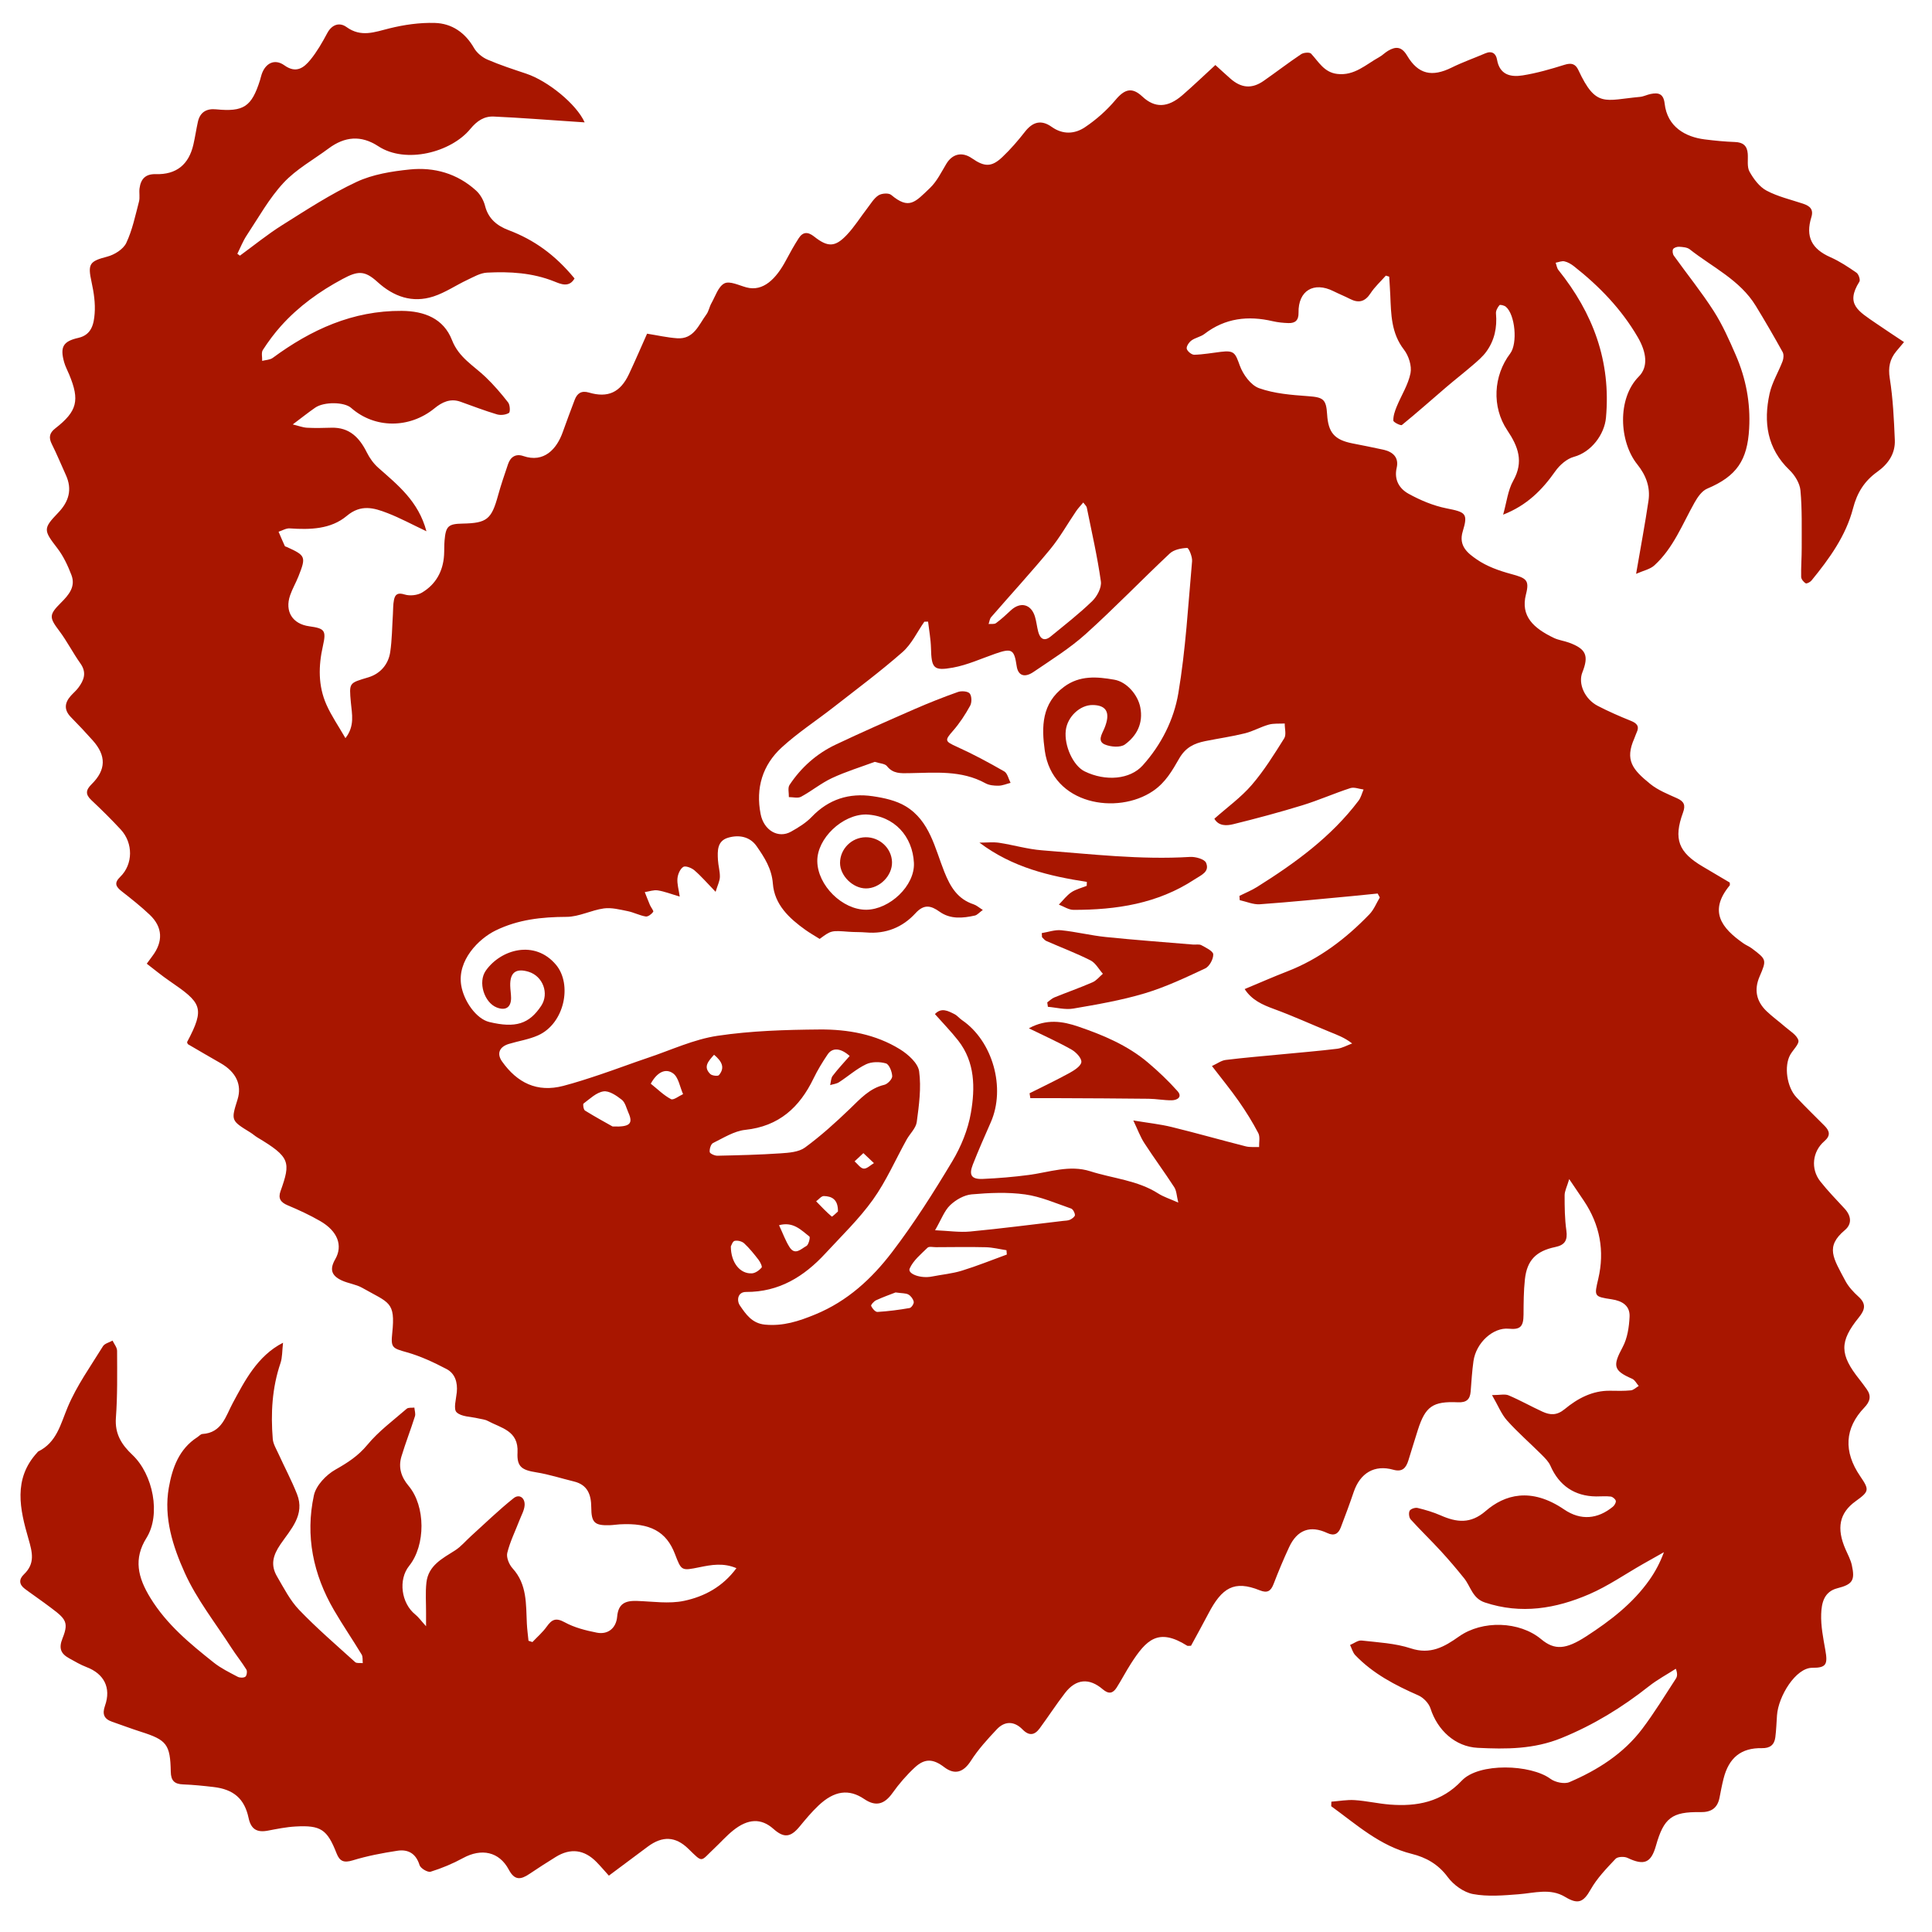 <?xml version="1.0" encoding="UTF-8" standalone="no"?><!DOCTYPE svg PUBLIC "-//W3C//DTD SVG 1.1//EN" "http://www.w3.org/Graphics/SVG/1.1/DTD/svg11.dtd"><svg width="500px" height="500px" version="1.1" xmlns="http://www.w3.org/2000/svg" xmlns:xlink="http://www.w3.org/1999/xlink" xml:space="preserve" xmlns:serif="http://www.serif.com/" style="fill-rule:evenodd;clip-rule:evenodd;stroke-linejoin:round;stroke-miterlimit:2;"><g transform="matrix(1,0,0,1,-233.647,-239.909)"><g transform="matrix(1,0,0,1,457.088,440.149)"><path d="M0,98.186C-0.982,99.106 -1.629,99.712 -2.275,100.317C-1.494,100.987 -0.755,102.12 0.08,102.196C0.914,102.273 1.845,101.291 2.734,100.774C1.936,100.018 1.138,99.263 0,98.186M-38.646,72.726C-40.149,74.432 -41.506,75.849 -39.631,77.709C-39.182,78.155 -37.654,78.331 -37.377,78C-35.758,76.061 -36.612,74.435 -38.646,72.726M-6.579,113.292C-6.53,110.113 -8.21,109.351 -10.228,109.296C-10.881,109.278 -11.56,110.177 -12.226,110.656C-10.902,112.003 -9.616,113.396 -8.179,114.608C-8.063,114.706 -6.901,113.561 -6.579,113.292M-21.826,116.843C-20.809,119.007 -20.146,120.914 -19.08,122.56C-17.65,124.766 -16.043,122.897 -14.745,122.223C-14.174,121.927 -13.704,119.976 -13.963,119.775C-16.116,118.104 -18.139,115.842 -21.826,116.843M-55.022,80.221C-53.235,81.647 -51.667,83.227 -49.787,84.216C-49.149,84.552 -47.726,83.396 -46.661,82.921C-47.489,81.071 -47.838,78.544 -49.262,77.534C-51.269,76.112 -53.45,77.331 -55.022,80.221M8.331,134.241C7.103,134.723 5.164,135.404 3.304,136.258C2.73,136.522 1.895,137.465 2.013,137.739C2.295,138.395 3.1,139.32 3.643,139.288C6.433,139.12 9.219,138.754 11.974,138.275C12.437,138.195 13.121,137.149 13.033,136.672C12.903,135.967 12.299,135.152 11.665,134.79C10.99,134.404 10.045,134.49 8.331,134.241M-34.301,122.326C-34.295,126.554 -31.887,129.486 -28.837,129.301C-27.95,129.248 -26.954,128.521 -26.336,127.815C-26.109,127.555 -26.694,126.36 -27.146,125.775C-28.294,124.289 -29.481,122.803 -30.852,121.533C-31.422,121.004 -32.574,120.72 -33.324,120.899C-33.859,121.026 -34.167,122.111 -34.301,122.326M-64.922,91.286C-60.277,91.486 -59.572,90.497 -60.818,87.697C-61.33,86.546 -61.634,85.072 -62.525,84.372C-63.89,83.301 -65.798,81.992 -67.262,82.211C-69.109,82.487 -70.785,84.141 -72.419,85.356C-72.645,85.525 -72.429,86.936 -72.046,87.173C-69.329,88.856 -66.515,90.383 -64.922,91.286M37.123,124.436C37.094,124.061 37.065,123.686 37.035,123.311C35.249,123.042 33.467,122.588 31.676,122.543C27.375,122.435 23.07,122.516 18.767,122.53C18.03,122.533 16.998,122.282 16.609,122.664C14.906,124.332 12.893,125.973 11.983,128.056C11.382,129.431 14.806,130.708 17.739,130.126C20.321,129.615 22.983,129.38 25.483,128.611C29.419,127.401 33.249,125.846 37.123,124.436M18.555,118.146C22.015,118.294 24.868,118.738 27.653,118.474C35.667,117.714 43.654,116.67 51.651,115.732C52.275,115.659 52.953,115.673 53.497,115.416C54.018,115.17 54.766,114.608 54.75,114.211C54.727,113.618 54.243,112.695 53.745,112.524C49.819,111.178 45.917,109.436 41.861,108.875C37.327,108.247 32.616,108.456 28.03,108.859C26.078,109.03 23.914,110.267 22.458,111.66C20.953,113.101 20.191,115.319 18.555,118.146M0.713,10.546C-5.462,10.529 -11.986,16.762 -11.926,22.621C-11.861,28.884 -5.439,35.248 0.765,35.198C6.779,35.149 13.379,28.983 13.081,23.06C12.741,16.307 8.121,10.872 0.713,10.546M56.902,-70.193C56.197,-69.343 55.564,-68.692 55.061,-67.952C52.819,-64.663 50.864,-61.142 48.343,-58.087C43.408,-52.107 38.154,-46.391 33.073,-40.53C32.683,-40.081 32.621,-39.349 32.406,-38.748C33.056,-38.81 33.871,-38.645 34.324,-38.976C35.676,-39.966 36.917,-41.116 38.143,-42.265C40.608,-44.574 43.38,-43.931 44.386,-40.718C44.792,-39.419 44.905,-38.031 45.258,-36.713C45.753,-34.868 46.848,-34.186 48.477,-35.521C52.119,-38.507 55.855,-41.407 59.229,-44.676C60.488,-45.895 61.69,-48.163 61.467,-49.749C60.564,-56.177 59.105,-62.528 57.816,-68.9C57.743,-69.262 57.36,-69.562 56.902,-70.193M-3.546,73.044C-5.879,70.967 -8.004,70.795 -9.257,72.654C-10.596,74.642 -11.859,76.709 -12.9,78.865C-16.516,86.354 -21.853,91.241 -30.563,92.166C-33.442,92.472 -36.201,94.246 -38.905,95.572C-39.477,95.853 -39.86,97.147 -39.766,97.903C-39.715,98.314 -38.47,98.876 -37.774,98.861C-32.317,98.743 -26.855,98.613 -21.412,98.243C-19.258,98.097 -16.715,97.92 -15.101,96.734C-10.977,93.706 -7.144,90.24 -3.45,86.683C-0.793,84.125 1.594,81.414 5.422,80.508C6.278,80.305 7.494,79.02 7.464,78.276C7.416,77.1 6.675,75.213 5.836,74.968C4.25,74.504 2.149,74.5 0.689,75.198C-1.809,76.392 -3.95,78.317 -6.303,79.838C-6.956,80.26 -7.827,80.344 -8.598,80.582C-8.394,79.773 -8.41,78.795 -7.944,78.184C-6.579,76.391 -5.022,74.743 -3.546,73.044M-47.527,31.793C-49.806,31.125 -51.474,30.458 -53.204,30.192C-54.278,30.026 -55.446,30.466 -56.572,30.635C-56.129,31.752 -55.707,32.878 -55.236,33.983C-54.97,34.608 -54.212,35.487 -54.394,35.745C-54.811,36.338 -55.738,37.043 -56.334,36.946C-57.924,36.686 -59.418,35.878 -61.004,35.561C-63.034,35.156 -65.176,34.588 -67.165,34.86C-70.424,35.307 -73.595,37.03 -76.808,37.043C-83.232,37.07 -89.353,37.716 -95.212,40.587C-99.528,42.702 -105.155,48.285 -104.076,54.787C-103.396,58.886 -100.163,63.447 -96.818,64.253C-90.043,65.885 -86.503,64.784 -83.38,60.072C-81.264,56.88 -82.933,52.377 -86.648,51.252C-89.922,50.261 -91.485,51.442 -91.396,54.875C-91.368,55.927 -91.18,56.976 -91.175,58.027C-91.166,60.482 -92.621,61.41 -94.93,60.475C-98.105,59.189 -99.823,53.949 -97.708,50.949C-93.847,45.475 -85.072,42.868 -79.551,49.442C-75.281,54.527 -77.356,64.663 -84.194,67.715C-86.572,68.776 -89.243,69.166 -91.76,69.929C-94.244,70.683 -94.923,72.474 -93.509,74.468C-89.598,79.986 -84.457,82.559 -77.675,80.789C-74.425,79.94 -71.224,78.892 -68.038,77.822C-63.878,76.424 -59.772,74.865 -55.611,73.468C-49.685,71.477 -43.856,68.734 -37.759,67.825C-29.053,66.527 -20.145,66.259 -11.318,66.19C-4.065,66.133 3.161,67.409 9.469,71.313C11.571,72.613 14.14,74.902 14.429,77.021C15.013,81.292 14.397,85.786 13.817,90.126C13.602,91.736 12.048,93.147 11.189,94.696C8.305,99.894 5.91,105.436 2.475,110.236C-1.109,115.246 -5.63,119.596 -9.834,124.15C-15.354,130.131 -21.819,134.157 -30.348,134.115C-32.589,134.104 -32.815,136.369 -31.958,137.619C-30.41,139.875 -28.831,142.247 -25.471,142.57C-20.775,143.021 -16.734,141.7 -12.421,139.922C-4.105,136.495 2.168,130.684 7.387,123.857C13.102,116.38 18.174,108.37 23.017,100.287C25.291,96.493 27.078,92.105 27.825,87.77C28.934,81.33 28.933,74.667 24.536,69.05C22.699,66.703 20.601,64.56 18.515,62.203C20.191,60.428 21.917,61.386 23.558,62.21C24.292,62.579 24.842,63.298 25.534,63.771C33.479,69.195 36.885,81.311 32.977,90.197C31.381,93.826 29.776,97.454 28.328,101.143C27.248,103.892 27.977,104.992 30.915,104.864C34.902,104.689 38.895,104.357 42.852,103.833C48.133,103.134 53.338,101.163 58.735,102.886C64.609,104.762 70.946,105.199 76.326,108.643C77.692,109.517 79.302,110.011 81.498,110.99C81.071,109.261 81.062,107.951 80.462,107.022C77.963,103.154 75.211,99.45 72.71,95.584C71.644,93.937 70.965,92.04 69.86,89.734C73.772,90.385 76.813,90.7 79.754,91.42C86.174,92.992 92.536,94.804 98.943,96.432C100.045,96.712 101.255,96.569 102.414,96.621C102.369,95.402 102.713,93.979 102.203,93.004C100.712,90.151 98.995,87.397 97.15,84.756C95.063,81.768 92.74,78.945 90.21,75.646C91.59,75.014 92.637,74.213 93.765,74.073C98.549,73.483 103.357,73.09 108.156,72.625C112.971,72.159 117.796,71.768 122.596,71.182C123.932,71.019 125.198,70.281 126.495,69.808C124.532,68.271 122.601,67.588 120.707,66.813C115.888,64.84 111.142,62.675 106.257,60.885C103.26,59.787 100.536,58.582 98.675,55.732C102.593,54.1 106.11,52.548 109.69,51.161C117.989,47.948 124.871,42.698 130.973,36.368C132.126,35.173 132.771,33.488 133.65,32.028C133.464,31.687 133.278,31.345 133.093,31.003C130.884,31.225 128.677,31.462 126.468,31.667C118.516,32.402 110.57,33.216 102.606,33.781C100.904,33.901 99.137,33.098 97.399,32.72C97.375,32.35 97.351,31.98 97.326,31.61C98.853,30.846 100.454,30.202 101.894,29.299C111.728,23.128 121.07,16.359 128.16,6.966C128.778,6.147 129.029,5.052 129.45,4.085C128.3,3.942 127.021,3.401 126.023,3.725C121.843,5.08 117.804,6.881 113.607,8.169C107.687,9.986 101.698,11.593 95.684,13.071C93.968,13.493 91.92,13.559 90.836,11.646C94.198,8.662 97.737,6.12 100.503,2.911C103.69,-0.787 106.304,-5.004 108.91,-9.157C109.5,-10.096 109.028,-11.7 109.045,-12.998C107.661,-12.919 106.212,-13.072 104.907,-12.708C102.804,-12.121 100.85,-10.979 98.738,-10.457C95.366,-9.624 91.912,-9.132 88.502,-8.447C85.653,-7.876 83.4,-6.828 81.742,-3.954C79.973,-0.887 78.245,2.245 74.939,4.486C65.767,10.704 48.916,8.096 46.945,-5.98C46.081,-12.155 46.122,-18.204 51.955,-22.509C56.013,-25.504 60.458,-25.12 64.947,-24.334C68.175,-23.769 71.033,-20.425 71.665,-17.189C72.472,-13.059 70.77,-9.822 67.688,-7.574C66.523,-6.724 63.993,-6.923 62.484,-7.571C60.49,-8.426 61.732,-10.244 62.342,-11.672C62.548,-12.155 62.724,-12.655 62.866,-13.161C63.72,-16.206 62.539,-17.748 59.341,-17.781C56.055,-17.816 52.794,-14.739 52.383,-11.218C51.919,-7.239 54.311,-2.045 57.272,-0.604C62.727,2.051 69.021,1.474 72.279,-2.142C77.101,-7.492 80.356,-13.978 81.511,-20.827C83.411,-32.102 84.049,-43.594 85.068,-55.007C85.171,-56.165 84.193,-58.455 83.795,-58.437C82.255,-58.371 80.357,-57.996 79.289,-56.994C71.965,-50.127 65,-42.869 57.542,-36.157C53.43,-32.457 48.645,-29.485 44.048,-26.354C41.668,-24.732 40.029,-25.429 39.674,-27.85C39.032,-32.216 38.421,-32.551 34.141,-31.059C30.497,-29.789 26.912,-28.137 23.155,-27.457C18.11,-26.544 17.627,-27.336 17.494,-32.556C17.436,-34.831 17.005,-37.095 16.744,-39.364C16.422,-39.357 16.099,-39.35 15.777,-39.342C13.923,-36.69 12.493,-33.556 10.132,-31.482C4.406,-26.453 -1.733,-21.892 -7.745,-17.193C-12.198,-13.713 -16.984,-10.608 -21.133,-6.803C-26.104,-2.245 -27.913,3.72 -26.59,10.447C-25.76,14.664 -22.026,16.849 -18.717,14.989C-16.808,13.916 -14.849,12.721 -13.356,11.158C-8.981,6.577 -3.653,4.932 2.409,5.82C5.328,6.247 8.454,6.922 10.928,8.412C17.181,12.178 18.505,19.264 20.953,25.396C22.531,29.348 24.408,32.444 28.572,33.818C29.287,34.054 29.895,34.616 30.914,35.254C29.964,35.942 29.464,36.567 28.854,36.702C25.715,37.397 22.527,37.707 19.723,35.707C17.445,34.083 15.685,33.702 13.481,36.109C10.133,39.764 5.799,41.523 0.715,41.079C-0.753,40.951 -2.237,41.014 -3.707,40.903C-8.325,40.554 -8.324,40.539 -11.311,42.752C-12.577,41.954 -13.835,41.243 -15.004,40.409C-19.213,37.405 -23.013,33.857 -23.423,28.444C-23.717,24.557 -25.613,21.657 -27.621,18.763C-29.355,16.264 -32.199,15.731 -35.011,16.56C-37.866,17.402 -37.765,19.973 -37.636,22.329C-37.555,23.796 -37.102,25.256 -37.136,26.712C-37.161,27.765 -37.712,28.805 -38.243,30.561C-40.505,28.226 -42.006,26.471 -43.74,24.987C-44.474,24.358 -46.051,23.752 -46.615,24.115C-47.44,24.645 -48.023,26.029 -48.117,27.101C-48.241,28.507 -47.788,29.965 -47.527,31.793M-113.08,-62.748C-116.787,-64.501 -119.883,-66.187 -123.144,-67.447C-126.672,-68.811 -130.017,-69.817 -133.7,-66.723C-137.819,-63.262 -143.194,-63.128 -148.462,-63.492C-149.399,-63.557 -150.385,-62.934 -151.348,-62.629C-150.816,-61.395 -150.297,-60.155 -149.736,-58.934C-149.669,-58.79 -149.368,-58.753 -149.177,-58.666C-144.331,-56.459 -144.193,-56.153 -146.199,-51.084C-146.857,-49.421 -147.78,-47.856 -148.359,-46.17C-149.79,-42.005 -147.747,-38.762 -143.434,-38.162C-139.397,-37.6 -138.963,-37.101 -139.873,-33.072C-141.041,-27.896 -141.131,-22.771 -138.965,-17.885C-137.677,-14.98 -135.833,-12.321 -134.042,-9.208C-131.566,-12.376 -132.374,-15.484 -132.634,-18.409C-133.098,-23.631 -133.148,-23.432 -128.122,-24.942C-125.06,-25.862 -122.935,-28.252 -122.453,-31.493C-121.976,-34.707 -121.972,-37.991 -121.76,-41.244C-121.678,-42.499 -121.732,-43.782 -121.479,-45.002C-121.176,-46.465 -120.466,-46.928 -118.731,-46.386C-117.381,-45.964 -115.418,-46.167 -114.206,-46.893C-110.653,-49.021 -108.775,-52.385 -108.519,-56.569C-108.442,-57.83 -108.499,-59.102 -108.391,-60.36C-108.072,-64.08 -107.428,-64.663 -103.736,-64.734C-97.421,-64.856 -96.243,-65.836 -94.551,-71.999C-93.8,-74.737 -92.868,-77.426 -91.961,-80.118C-91.32,-82.019 -89.931,-82.88 -88.012,-82.218C-82.664,-80.376 -79.339,-84.031 -77.785,-88.459C-76.81,-91.238 -75.749,-93.986 -74.719,-96.744C-74.066,-98.491 -72.942,-99.213 -71.023,-98.647C-66.112,-97.2 -62.9,-98.672 -60.665,-103.423C-59.02,-106.922 -57.498,-110.479 -55.978,-113.882C-53.315,-113.462 -50.777,-112.88 -48.21,-112.697C-43.874,-112.389 -42.617,-116.169 -40.627,-118.868C-40.019,-119.693 -39.854,-120.831 -39.338,-121.742C-38.303,-123.57 -37.55,-126.099 -35.956,-126.903C-34.581,-127.596 -32.18,-126.38 -30.271,-125.865C-25.937,-124.697 -22.577,-128.074 -20.013,-132.901C-18.985,-134.838 -17.915,-136.761 -16.725,-138.601C-15.65,-140.263 -14.36,-140.299 -12.756,-139.03C-9.21,-136.224 -7.326,-136.243 -4.302,-139.434C-2.301,-141.545 -0.743,-144.073 1.046,-146.388C1.942,-147.548 2.734,-148.929 3.91,-149.685C4.73,-150.212 6.542,-150.347 7.194,-149.801C11.842,-145.906 13.359,-147.881 17.25,-151.602C19.021,-153.295 20.168,-155.675 21.46,-157.826C23.034,-160.445 25.55,-161.044 28.116,-159.259C31.349,-157.011 33.185,-156.961 35.953,-159.579C38.079,-161.589 40.013,-163.834 41.816,-166.143C43.84,-168.735 46.048,-169.318 48.735,-167.404C51.633,-165.339 54.72,-165.551 57.344,-167.311C60.254,-169.262 62.988,-171.677 65.237,-174.36C67.625,-177.211 69.526,-177.758 72.201,-175.252C75.415,-172.239 78.765,-172.304 82.579,-175.619C85.418,-178.086 88.135,-180.693 91.096,-183.412C92.383,-182.247 93.672,-181.049 94.994,-179.889C97.812,-177.417 100.553,-177.193 103.579,-179.302C106.841,-181.575 109.994,-184.008 113.297,-186.218C113.936,-186.647 115.477,-186.773 115.867,-186.354C117.846,-184.229 119.223,-181.523 122.612,-181.109C127.083,-180.564 130.052,-183.559 133.493,-185.454C134.314,-185.907 134.988,-186.623 135.799,-187.101C137.826,-188.295 139.322,-188.191 140.717,-185.84C143.598,-180.984 147.164,-180.241 152.246,-182.751C155.068,-184.145 158.059,-185.193 160.957,-186.436C162.692,-187.181 163.721,-186.375 163.987,-184.813C164.662,-180.857 167.523,-180.235 170.599,-180.723C174.277,-181.306 177.9,-182.359 181.464,-183.474C183.241,-184.03 184.285,-183.726 185.044,-182.099C189.63,-172.263 191.84,-174.328 200.987,-175.167C201.915,-175.252 202.8,-175.724 203.727,-175.914C205.759,-176.33 207.075,-176.014 207.368,-173.431C208.057,-167.343 212.81,-164.788 217.726,-164.166C220.335,-163.836 222.963,-163.579 225.589,-163.486C227.661,-163.413 228.719,-162.506 228.873,-160.477C228.993,-158.902 228.636,-157.063 229.335,-155.813C230.391,-153.923 231.889,-151.896 233.727,-150.915C236.654,-149.354 240.007,-148.587 243.194,-147.523C244.908,-146.951 245.971,-146.089 245.34,-144.047C243.772,-138.977 245.419,-135.815 250.297,-133.66C252.67,-132.612 254.881,-131.143 257.022,-129.659C257.574,-129.276 258.06,-127.815 257.771,-127.353C254.11,-121.506 257.427,-119.763 262.16,-116.505C264.446,-114.931 266.77,-113.415 269.32,-111.711C268.353,-110.562 267.825,-109.946 267.31,-109.32C265.621,-107.263 265.183,-105.141 265.628,-102.341C266.464,-97.076 266.713,-91.703 266.936,-86.363C267.084,-82.839 265.225,-80.15 262.395,-78.131C259.104,-75.783 257.18,-72.764 256.129,-68.698C254.288,-61.578 249.984,-55.644 245.372,-50.002C245.035,-49.589 244.131,-49.119 243.86,-49.283C243.319,-49.612 242.712,-50.355 242.698,-50.941C242.638,-53.462 242.851,-55.988 242.84,-58.512C242.818,-63.453 242.965,-68.417 242.514,-73.323C242.344,-75.17 241.065,-77.257 239.675,-78.591C233.846,-84.186 232.921,-91.004 234.522,-98.354C235.155,-101.261 236.821,-103.935 237.892,-106.762C238.159,-107.469 238.24,-108.525 237.9,-109.139C235.666,-113.167 233.356,-117.155 230.953,-121.084C226.85,-127.792 219.755,-131.068 213.863,-135.714C213.189,-136.245 212.067,-136.314 211.138,-136.378C210.604,-136.415 209.793,-136.159 209.557,-135.765C209.319,-135.368 209.443,-134.497 209.745,-134.074C213.165,-129.297 216.877,-124.712 220.043,-119.775C222.327,-116.213 224.073,-112.27 225.767,-108.37C228.395,-102.323 229.609,-96.026 229.239,-89.334C228.784,-81.123 226.022,-77 218.377,-73.776C217.029,-73.207 215.917,-71.611 215.141,-70.238C211.954,-64.592 209.63,-58.384 204.691,-53.903C203.583,-52.898 201.863,-52.568 199.98,-51.729C201.182,-58.735 202.305,-64.686 203.189,-70.671C203.706,-74.171 202.524,-77.277 200.295,-80.052C195.587,-85.911 195.029,-97.118 200.688,-102.8C203.149,-105.272 202.724,-109.012 200.404,-112.993C196.161,-120.271 190.456,-126.168 183.903,-131.326C183.182,-131.894 182.313,-132.407 181.436,-132.602C180.74,-132.757 179.926,-132.386 179.165,-132.248C179.395,-131.615 179.477,-130.863 179.875,-130.365C188.84,-119.188 193.509,-106.748 192.183,-92.151C191.786,-87.771 188.367,-83.222 183.876,-82.009C182.047,-81.514 180.195,-79.883 179.062,-78.271C175.683,-73.469 171.76,-69.462 165.568,-67.045C166.479,-70.249 166.789,-73.347 168.187,-75.835C170.958,-80.766 169.462,-84.683 166.645,-88.881C162.574,-94.945 163.045,-103.022 167.403,-108.763C169.356,-111.335 168.69,-118.847 166.262,-120.859C165.849,-121.201 164.781,-121.459 164.614,-121.258C164.133,-120.678 163.65,-119.816 163.715,-119.115C164.046,-115.503 163.344,-112.162 161.223,-109.238C160.285,-107.945 159.016,-106.867 157.793,-105.811C155.513,-103.842 153.13,-101.992 150.839,-100.034C147.018,-96.769 143.27,-93.417 139.371,-90.249C139.086,-90.017 137.171,-90.953 137.154,-91.39C137.109,-92.584 137.55,-93.853 138.02,-95.001C139.207,-97.903 141.004,-100.659 141.597,-103.663C141.967,-105.54 141.125,-108.17 139.904,-109.748C136.6,-114.017 136.571,-118.883 136.366,-123.808C136.299,-125.421 136.176,-127.032 136.079,-128.644C135.79,-128.732 135.501,-128.82 135.212,-128.909C133.876,-127.394 132.346,-126.005 131.251,-124.332C129.81,-122.129 128.169,-121.73 125.922,-122.884C124.525,-123.601 123.058,-124.182 121.653,-124.885C116.543,-127.439 112.506,-125.003 112.62,-119.312C112.659,-117.345 111.763,-116.57 110.001,-116.628C108.641,-116.672 107.26,-116.806 105.938,-117.114C99.554,-118.6 93.624,-117.929 88.271,-113.816C87.293,-113.065 85.906,-112.853 84.904,-112.123C84.269,-111.659 83.545,-110.591 83.686,-109.986C83.84,-109.324 84.956,-108.413 85.632,-108.43C87.932,-108.488 90.223,-108.909 92.518,-109.186C96.008,-109.609 96.239,-108.882 97.425,-105.614C98.263,-103.305 100.278,-100.536 102.41,-99.777C106.363,-98.369 110.768,-98.027 115.02,-97.717C118.994,-97.427 119.776,-96.989 120.018,-92.987C120.303,-88.284 121.93,-86.416 126.521,-85.5C129.205,-84.964 131.896,-84.453 134.568,-83.859C137.059,-83.306 138.639,-81.849 138.016,-79.15C137.295,-76.028 138.759,-73.749 141.071,-72.47C144.127,-70.78 147.5,-69.358 150.908,-68.681C155.857,-67.697 156.549,-67.395 155.111,-62.703C153.941,-58.885 156.544,-56.987 158.752,-55.457C161.344,-53.66 164.534,-52.531 167.622,-51.693C171.532,-50.631 172.444,-50.174 171.479,-46.429C170.019,-40.758 173.466,-37.655 178.701,-35.145C179.922,-34.56 181.336,-34.397 182.62,-33.925C187.043,-32.301 187.794,-30.582 186.07,-26.216C184.925,-23.32 186.664,-19.313 190.058,-17.558C192.843,-16.118 195.728,-14.853 198.639,-13.685C200.238,-13.044 200.896,-12.252 200.095,-10.602C199.866,-10.129 199.729,-9.613 199.516,-9.131C197.039,-3.531 199.021,-1.093 203.655,2.654C205.657,4.273 208.197,5.275 210.585,6.352C212.402,7.172 212.823,8.136 212.121,10.053C209.613,16.909 210.936,20.336 217.258,24.044C219.602,25.419 221.935,26.811 224.216,28.162C224.216,28.515 224.303,28.79 224.203,28.91C218.719,35.548 222.027,39.904 227.775,43.912C228.462,44.391 229.271,44.702 229.937,45.204C233.752,48.079 233.806,48.146 231.939,52.48C230.462,55.91 231.102,58.879 233.703,61.408C235.205,62.867 236.934,64.088 238.513,65.472C239.772,66.576 241.551,67.583 241.972,68.974C242.262,69.933 240.584,71.451 239.858,72.759C238.24,75.671 238.97,81.056 241.457,83.725C243.822,86.262 246.33,88.667 248.77,91.134C250.097,92.475 250.353,93.675 248.697,95.099C245.594,97.767 245.107,102.262 247.641,105.491C249.586,107.968 251.808,110.23 253.945,112.553C255.661,114.417 255.912,116.512 254.006,118.114C248.873,122.426 251,125.324 254.124,131.223C254.942,132.767 256.222,134.146 257.533,135.331C259.601,137.201 259.237,138.723 257.624,140.716C252.546,146.985 252.652,150.319 257.783,156.76C258.437,157.581 259.052,158.433 259.664,159.286C260.931,161.054 260.517,162.5 259.052,164.031C253.943,169.368 253.619,175.424 257.963,181.785C260.397,185.348 260.328,185.728 256.788,188.279C252.592,191.303 251.776,195.255 254.186,200.735C254.778,202.08 255.502,203.411 255.814,204.825C256.683,208.767 255.994,209.8 252.076,210.796C248.558,211.69 247.983,214.702 247.881,217.446C247.766,220.546 248.406,223.702 248.953,226.792C249.6,230.443 249.249,231.41 245.588,231.384C241.305,231.354 236.787,238.743 236.443,243.695C236.311,245.585 236.254,247.485 236.013,249.362C235.762,251.316 234.654,252.221 232.549,252.18C227.164,252.076 223.992,254.645 222.62,260.043C222.205,261.676 221.893,263.336 221.572,264.991C221.038,267.738 219.363,268.791 216.614,268.74C209.242,268.605 207.149,270.243 205.118,277.43C203.849,281.921 202.036,282.619 197.759,280.577C196.921,280.177 195.21,280.246 194.667,280.821C192.33,283.296 189.883,285.818 188.227,288.746C186.328,292.103 184.963,292.699 181.578,290.659C177.762,288.36 173.653,289.674 169.595,289.991C165.664,290.298 161.594,290.652 157.779,289.943C155.367,289.495 152.723,287.568 151.227,285.537C148.781,282.217 145.596,280.45 141.928,279.541C133.671,277.494 127.635,271.955 121.075,267.208C121.088,266.816 121.101,266.424 121.115,266.032C123.133,265.88 125.168,265.495 127.167,265.629C130.202,265.833 133.201,266.537 136.235,266.779C143.282,267.339 149.682,266.105 154.859,260.597C159.3,255.874 172.733,256.368 177.813,260.117C179.042,261.024 181.42,261.534 182.732,260.972C190.029,257.845 196.697,253.627 201.56,247.196C204.709,243.032 207.435,238.547 210.29,234.166C210.67,233.583 210.693,232.767 210.262,231.633C207.932,233.131 205.462,234.452 203.298,236.16C196.356,241.643 188.996,246.169 180.699,249.55C173.497,252.484 166.332,252.463 159.008,252.099C153.131,251.807 148.563,247.505 146.771,241.907C146.338,240.557 144.939,239.102 143.621,238.523C137.624,235.889 131.891,232.91 127.306,228.122C126.651,227.438 126.395,226.371 125.955,225.482C126.953,225.072 128,224.221 128.939,224.327C133.22,224.812 137.648,225.027 141.687,226.359C146.759,228.031 150.368,225.957 154.114,223.303C160.196,218.994 169.823,219.322 175.412,223.983C178.908,226.899 181.814,226.656 187.074,223.246C193.288,219.219 199.113,214.766 203.428,208.647C204.941,206.501 206.19,204.17 207.179,201.468C205.38,202.481 203.578,203.488 201.784,204.51C197.159,207.145 192.729,210.227 187.874,212.329C179.206,216.083 170.201,217.595 160.84,214.477C157.61,213.401 157.188,210.352 155.468,208.211C153.529,205.797 151.523,203.43 149.428,201.152C146.881,198.383 144.162,195.774 141.641,192.983C141.207,192.502 141.075,191.289 141.382,190.734C141.654,190.244 142.811,189.867 143.438,190.018C145.471,190.508 147.506,191.111 149.417,191.95C153.547,193.763 157.126,194.21 161.046,190.815C165.916,186.597 172.756,184.547 181.365,190.415C185.645,193.333 190.039,192.923 193.973,189.694C194.39,189.351 194.825,188.607 194.724,188.172C194.617,187.711 193.913,187.129 193.413,187.068C192.17,186.916 190.895,187.048 189.633,187.036C184.065,186.983 180.031,184.2 177.824,179.13C177.348,178.038 176.406,177.103 175.538,176.236C172.572,173.275 169.395,170.511 166.6,167.401C165.128,165.763 164.283,163.561 162.69,160.811C164.745,160.811 166.022,160.469 166.982,160.875C169.966,162.137 172.8,163.747 175.749,165.098C177.736,166.007 179.463,166.124 181.506,164.436C184.83,161.69 188.666,159.614 193.253,159.682C195.044,159.708 196.848,159.763 198.623,159.584C199.332,159.512 199.981,158.843 200.657,158.446C200.098,157.811 199.663,156.893 198.96,156.588C194.067,154.462 193.891,153.242 196.503,148.388C197.735,146.097 198.164,143.195 198.291,140.537C198.427,137.705 196.447,136.431 193.638,136.013C189.028,135.328 189.139,135.217 190.19,130.72C191.881,123.488 190.619,116.744 186.485,110.557C185.406,108.942 184.31,107.339 182.67,104.914C182.084,106.891 181.484,107.995 181.482,109.1C181.477,112.147 181.509,115.224 181.934,118.231C182.291,120.754 181.529,121.978 179.069,122.49C174.057,123.533 171.73,125.951 171.199,130.882C170.875,133.898 170.868,136.956 170.849,139.996C170.829,143.086 170.017,143.926 167.015,143.632C162.997,143.238 158.566,147.238 157.89,152.022C157.522,154.627 157.371,157.264 157.162,159.89C156.997,161.964 156.034,162.773 153.857,162.671C147.339,162.367 145.438,163.756 143.49,169.855C142.659,172.458 141.87,175.075 141.057,177.684C140.456,179.613 139.531,180.796 137.148,180.127C132.278,178.761 128.568,180.957 126.895,185.888C125.848,188.973 124.711,192.029 123.547,195.073C122.924,196.703 121.864,197.353 120.073,196.512C115.654,194.437 112.28,195.66 110.181,200.167C108.725,203.293 107.398,206.486 106.159,209.705C105.445,211.562 104.532,212.118 102.576,211.329C95.932,208.65 92.78,210.691 89.297,217.346C87.803,220.202 86.235,223.018 84.792,225.683C84.205,225.683 83.95,225.764 83.803,225.672C76.332,220.967 73.226,224.11 69.265,230.269C67.956,232.303 66.847,234.464 65.548,236.504C64.583,238.019 63.501,238.273 61.942,236.94C58.414,233.923 55.006,234.256 52.213,237.871C49.911,240.851 47.861,244.025 45.626,247.058C44.325,248.824 42.908,249.097 41.196,247.344C39.081,245.177 36.617,245.089 34.538,247.297C32.133,249.85 29.726,252.486 27.846,255.423C25.936,258.407 23.7,259.217 20.91,257.089C18.055,254.913 15.896,254.778 13.303,257.185C11.17,259.165 9.225,261.415 7.536,263.787C5.431,266.744 3.205,267.371 0.215,265.345C-3.729,262.673 -7.527,263.154 -11.642,267.056C-13.39,268.713 -14.951,270.58 -16.484,272.446C-18.822,275.292 -20.557,275.495 -23.273,273.078C-26.416,270.28 -29.842,270.357 -33.749,273.512C-35.464,274.897 -36.941,276.574 -38.553,278.089C-42.277,281.588 -41.381,282.032 -45.315,278.206C-48.611,274.999 -51.985,274.841 -55.776,277.651C-59.055,280.082 -62.32,282.53 -65.868,285.177C-66.881,284.055 -67.933,282.808 -69.071,281.645C-72.218,278.43 -75.785,277.976 -79.592,280.323C-81.912,281.753 -84.202,283.236 -86.466,284.755C-88.648,286.22 -90.254,286.476 -91.757,283.639C-94.246,278.945 -98.856,278.032 -103.598,280.622C-106.258,282.074 -109.106,283.26 -111.996,284.158C-112.743,284.391 -114.606,283.284 -114.86,282.456C-115.785,279.439 -117.819,278.31 -120.598,278.732C-124.497,279.324 -128.408,280.074 -132.171,281.223C-134.427,281.912 -135.525,281.481 -136.333,279.415C-138.756,273.217 -140.403,272.088 -146.967,272.458C-149.373,272.593 -151.767,273.085 -154.144,273.534C-156.926,274.059 -158.486,273.182 -159.108,270.245C-160.166,265.242 -163.008,262.839 -168.177,262.237C-170.792,261.931 -173.419,261.66 -176.047,261.562C-178.268,261.48 -179.199,260.627 -179.243,258.3C-179.377,251.171 -180.308,250.066 -186.953,247.948C-189.461,247.149 -191.924,246.211 -194.413,245.354C-196.541,244.622 -197.03,243.359 -196.263,241.186C-194.627,236.556 -196.515,232.924 -201.061,231.198C-202.621,230.605 -204.082,229.733 -205.551,228.92C-207.684,227.74 -208.305,226.352 -207.261,223.76C-205.382,219.093 -206.665,218.541 -211.947,214.599C-213.626,213.347 -215.372,212.186 -217.042,210.923C-218.537,209.793 -218.57,208.464 -217.241,207.19C-214.338,204.406 -215.038,201.59 -216.076,198.005C-218.271,190.427 -220.129,182.512 -213.783,175.652C-213.711,175.575 -213.662,175.459 -213.575,175.416C-208.75,173.054 -207.785,168.362 -205.91,163.897C-203.582,158.355 -199.983,153.337 -196.801,148.174C-196.354,147.449 -195.16,147.185 -194.312,146.707C-193.902,147.591 -193.141,148.474 -193.139,149.359C-193.122,155.138 -193.021,160.936 -193.446,166.691C-193.752,170.85 -191.979,173.638 -189.174,176.283C-183.806,181.342 -181.757,191.74 -185.534,197.776C-188.91,203.17 -187.792,207.969 -184.534,213.28C-180.277,220.219 -174.273,225.139 -168.123,230.031C-166.261,231.512 -164.057,232.582 -161.938,233.705C-161.395,233.993 -160.399,234.016 -159.945,233.693C-159.578,233.431 -159.409,232.278 -159.677,231.844C-160.88,229.895 -162.339,228.105 -163.579,226.176C-167.697,219.771 -172.53,213.678 -175.627,206.806C-178.695,200 -181.122,192.523 -179.749,184.753C-178.849,179.659 -177.119,174.754 -172.369,171.704C-171.928,171.421 -171.509,170.903 -171.056,170.876C-165.982,170.564 -165.03,166.239 -163.182,162.829C-160.195,157.316 -156.875,150.658 -150.19,147.258C-150.434,149.345 -150.349,151.043 -150.857,152.539C-153.032,158.942 -153.392,165.511 -152.851,172.156C-152.746,173.446 -151.97,174.702 -151.409,175.932C-149.812,179.433 -147.997,182.844 -146.581,186.415C-144.442,191.809 -148.208,195.547 -150.844,199.409C-152.811,202.291 -153.486,204.773 -151.726,207.776C-149.983,210.752 -148.372,213.949 -146.023,216.397C-141.455,221.156 -136.431,225.479 -131.531,229.911C-131.126,230.277 -130.229,230.1 -129.56,230.176C-129.644,229.425 -129.495,228.533 -129.85,227.946C-132.181,224.088 -134.736,220.361 -137.004,216.467C-142.392,207.22 -144.468,197.216 -142.203,186.747C-141.651,184.197 -139.038,181.455 -136.639,180.1C-133.484,178.319 -130.748,176.559 -128.367,173.68C-125.459,170.163 -121.669,167.366 -118.187,164.343C-117.76,163.973 -116.876,164.131 -116.204,164.043C-116.141,164.8 -115.844,165.632 -116.056,166.301C-117.157,169.78 -118.488,173.188 -119.545,176.678C-120.399,179.501 -119.638,181.997 -117.701,184.296C-113.27,189.554 -113.268,199.675 -117.56,205.016C-120.414,208.569 -119.612,214.656 -115.974,217.587C-115.117,218.277 -114.461,219.217 -113.178,220.632C-113.178,219.03 -113.181,218.098 -113.177,217.166C-113.164,214.551 -113.373,211.911 -113.084,209.326C-112.589,204.892 -108.955,203.099 -105.66,200.997C-104.13,200.02 -102.922,198.543 -101.554,197.307C-97.902,194.005 -94.364,190.557 -90.522,187.491C-89.057,186.322 -87.545,187.388 -87.671,189.325C-87.756,190.628 -88.499,191.895 -88.987,193.163C-90.073,195.985 -91.442,198.733 -92.158,201.644C-92.447,202.818 -91.686,204.662 -90.791,205.643C-86.987,209.815 -87.34,214.928 -87.091,219.946C-87.017,221.431 -86.812,222.909 -86.667,224.39C-86.327,224.501 -85.988,224.612 -85.649,224.723C-84.403,223.403 -82.996,222.197 -81.952,220.732C-80.641,218.895 -79.615,218.334 -77.31,219.6C-74.786,220.986 -71.824,221.735 -68.961,222.293C-66.134,222.844 -63.98,221.159 -63.718,218.14C-63.422,214.722 -61.553,213.988 -58.622,214.081C-54.538,214.212 -50.301,214.884 -46.398,214.058C-41.227,212.962 -36.431,210.465 -32.851,205.599C-36.266,204.157 -39.34,204.735 -42.389,205.354C-47.087,206.307 -47.081,206.339 -48.767,201.932C-51.001,196.093 -55.21,193.827 -63.046,194.258C-63.888,194.304 -64.724,194.449 -65.565,194.477C-69.571,194.612 -70.399,193.848 -70.423,189.852C-70.443,186.611 -71.344,184.032 -74.893,183.168C-78.143,182.377 -81.349,181.328 -84.639,180.803C-88.354,180.209 -89.706,179.392 -89.507,175.669C-89.205,169.995 -93.771,169.348 -97.22,167.488C-97.938,167.1 -98.838,167.047 -99.657,166.846C-101.59,166.373 -104.045,166.442 -105.28,165.248C-106.137,164.42 -105.392,161.848 -105.222,160.068C-104.98,157.53 -105.662,155.226 -107.879,154.065C-111.179,152.337 -114.625,150.718 -118.194,149.719C-121.932,148.672 -122.324,148.533 -121.927,144.736C-121.076,136.578 -122.724,137.011 -129.695,133.051C-131.315,132.13 -133.325,131.921 -135.032,131.12C-137.727,129.856 -138.15,128.199 -136.69,125.664C-134.655,122.133 -136.026,118.386 -140.584,115.763C-143.278,114.211 -146.125,112.892 -148.996,111.69C-150.807,110.931 -151.51,109.909 -150.846,108.05C-148.139,100.469 -148.345,99.215 -156.833,94.127C-157.464,93.749 -158.013,93.238 -158.639,92.852C-163.672,89.753 -163.675,89.758 -161.967,84.307C-160.778,80.512 -162.336,77.196 -166.361,74.898C-169.176,73.29 -171.978,71.659 -174.774,70.018C-174.919,69.933 -174.949,69.654 -175.031,69.465C-170.259,60.484 -171.31,59.297 -179.634,53.59C-181.601,52.241 -183.441,50.707 -185.46,49.166C-184.874,48.369 -184.46,47.788 -184.029,47.22C-181.173,43.46 -181.312,39.707 -184.684,36.507C-186.966,34.342 -189.449,32.377 -191.932,30.439C-193.473,29.236 -193.982,28.291 -192.322,26.679C-188.986,23.439 -188.942,17.958 -192.185,14.45C-194.615,11.823 -197.166,9.3 -199.777,6.851C-201.403,5.325 -201.249,4.21 -199.709,2.688C-195.96,-1.016 -195.92,-4.68 -199.43,-8.609C-201.254,-10.65 -203.124,-12.655 -205.049,-14.601C-206.898,-16.47 -206.78,-18.284 -205.131,-20.149C-204.503,-20.859 -203.756,-21.473 -203.19,-22.225C-201.709,-24.192 -200.938,-26.165 -202.631,-28.542C-204.564,-31.256 -206.08,-34.272 -208.078,-36.931C-210.7,-40.419 -210.84,-41.092 -207.668,-44.249C-205.632,-46.276 -203.806,-48.422 -204.96,-51.44C-205.889,-53.867 -207.038,-56.325 -208.61,-58.369C-212.178,-63.006 -212.335,-63.441 -208.404,-67.522C-205.639,-70.393 -204.676,-73.547 -206.395,-77.307C-207.61,-79.963 -208.706,-82.678 -210.021,-85.284C-210.887,-86.999 -210.663,-88.185 -209.137,-89.372C-203.449,-93.799 -202.752,-96.625 -205.538,-103.319C-205.984,-104.388 -206.545,-105.425 -206.852,-106.533C-207.937,-110.456 -207.113,-111.911 -203.159,-112.802C-199.699,-113.582 -199.151,-116.448 -198.947,-119.087C-198.74,-121.753 -199.153,-124.54 -199.732,-127.178C-200.786,-131.979 -200.296,-132.621 -195.659,-133.832C-193.801,-134.317 -191.53,-135.743 -190.764,-137.364C-189.185,-140.701 -188.425,-144.44 -187.474,-148.053C-187.186,-149.143 -187.483,-150.374 -187.326,-151.515C-186.997,-153.91 -185.809,-155.251 -183.117,-155.172C-177.811,-155.017 -174.582,-157.633 -173.389,-162.839C-172.942,-164.789 -172.657,-166.776 -172.223,-168.73C-171.67,-171.216 -169.982,-172.186 -167.551,-171.948C-160.382,-171.248 -158.33,-172.593 -156.149,-179.494C-155.99,-179.996 -155.891,-180.518 -155.721,-181.016C-154.718,-183.953 -152.323,-185.106 -149.839,-183.33C-146.805,-181.161 -144.807,-182.689 -143.103,-184.78C-141.397,-186.872 -140.024,-189.273 -138.746,-191.667C-137.52,-193.965 -135.526,-194.513 -133.768,-193.243C-129.984,-190.508 -126.5,-191.942 -122.667,-192.894C-118.857,-193.841 -114.826,-194.414 -110.916,-194.304C-106.513,-194.18 -103.065,-191.814 -100.765,-187.816C-100.038,-186.554 -98.65,-185.406 -97.299,-184.822C-94.026,-183.406 -90.613,-182.301 -87.225,-181.165C-81.657,-179.299 -74.252,-173.307 -72.135,-168.572C-73.222,-168.645 -74.084,-168.704 -74.946,-168.761C-81.84,-169.216 -88.729,-169.763 -95.629,-170.076C-98.127,-170.189 -99.982,-168.986 -101.723,-166.866C-106.667,-160.843 -118.415,-157.729 -125.534,-162.394C-129.998,-165.319 -134.23,-164.92 -138.387,-161.829C-142.327,-158.899 -146.785,-156.451 -150.071,-152.915C-153.799,-148.902 -156.527,-143.946 -159.586,-139.332C-160.565,-137.855 -161.216,-136.16 -162.017,-134.564C-161.795,-134.401 -161.573,-134.238 -161.352,-134.074C-157.711,-136.728 -154.206,-139.596 -150.399,-141.986C-144.121,-145.929 -137.864,-150.024 -131.178,-153.156C-126.986,-155.119 -122.072,-155.901 -117.396,-156.381C-111.046,-157.032 -105.076,-155.328 -100.226,-150.916C-99.135,-149.924 -98.27,-148.39 -97.907,-146.953C-97.058,-143.589 -94.743,-141.78 -91.807,-140.67C-85.23,-138.182 -79.776,-134.296 -74.75,-128.172C-76.154,-125.717 -78.353,-126.74 -79.992,-127.397C-85.633,-129.655 -91.494,-129.987 -97.403,-129.683C-99.134,-129.595 -100.859,-128.575 -102.503,-127.802C-105.439,-126.421 -108.187,-124.523 -111.238,-123.525C-116.723,-121.732 -121.567,-123.461 -125.758,-127.277C-129.086,-130.307 -130.85,-130.146 -134.769,-128.046C-140.759,-124.837 -146.161,-120.953 -150.691,-115.912C-152.433,-113.974 -154.003,-111.852 -155.418,-109.664C-155.864,-108.975 -155.554,-107.798 -155.59,-106.844C-154.669,-107.09 -153.57,-107.094 -152.855,-107.62C-142.912,-114.94 -132.145,-119.87 -119.485,-119.786C-113.611,-119.747 -108.635,-117.805 -106.462,-112.219C-104.702,-107.692 -100.889,-105.644 -97.774,-102.662C-95.659,-100.638 -93.73,-98.394 -91.934,-96.081C-91.441,-95.447 -91.359,-93.598 -91.735,-93.369C-92.559,-92.867 -93.894,-92.721 -94.848,-93.007C-98.031,-93.958 -101.142,-95.153 -104.274,-96.276C-106.895,-97.216 -109.067,-96.144 -110.975,-94.582C-117.441,-89.29 -126.461,-89.287 -132.572,-94.682C-134.329,-96.233 -139.579,-96.317 -141.865,-94.738C-143.661,-93.497 -145.37,-92.129 -147.676,-90.399C-146.182,-90.037 -145.093,-89.603 -143.984,-89.542C-141.883,-89.428 -139.769,-89.489 -137.662,-89.546C-133.002,-89.675 -130.413,-86.986 -128.496,-83.13C-127.772,-81.675 -126.745,-80.251 -125.532,-79.178C-120.495,-74.72 -115.16,-70.539 -113.08,-62.748" style="fill:rgb(168,22,0);fill-rule:nonzero;"/></g><g transform="matrix(1,0,0,1,460.034,428.151)"><path d="M0,8.924C-3.616,10.267 -7.447,11.434 -11.042,13.109C-13.864,14.424 -16.333,16.477 -19.088,17.962C-19.912,18.406 -21.171,18.041 -22.231,18.047C-22.194,16.984 -22.557,15.656 -22.057,14.901C-19.043,10.351 -15.029,6.794 -10.103,4.459C-3.403,1.284 3.386,-1.707 10.181,-4.673C13.912,-6.301 17.703,-7.805 21.539,-9.162C22.444,-9.482 24.105,-9.357 24.577,-8.765C25.123,-8.08 25.145,-6.431 24.682,-5.593C23.423,-3.312 21.971,-1.077 20.256,0.878C18.033,3.411 18.125,3.605 21.297,5.041C25.474,6.931 29.531,9.113 33.508,11.397C34.345,11.877 34.616,13.345 35.147,14.358C34.112,14.622 33.081,15.08 32.042,15.096C30.908,15.115 29.617,14.997 28.654,14.468C22.377,11.017 15.576,11.752 8.864,11.854C6.707,11.887 4.73,12.024 3.158,10.033C2.63,9.364 1.284,9.343 0,8.924" style="fill:rgb(168,22,0);fill-rule:nonzero;"/></g><g transform="matrix(1,0,0,1,514.926,465.031)"><path d="M0,3.117C-9.722,1.598 -19.199,-0.585 -27.801,-7.05C-25.796,-7.05 -24.216,-7.242 -22.7,-7.011C-18.997,-6.447 -15.351,-5.351 -11.636,-5.065C1.12,-4.085 13.859,-2.569 26.707,-3.351C28.111,-3.436 30.454,-2.779 30.85,-1.834C31.843,0.537 29.572,1.342 27.844,2.48C18.304,8.756 7.623,10.359 -3.452,10.35C-4.717,10.349 -5.982,9.466 -7.247,8.992C-6.183,7.911 -5.248,6.64 -4.018,5.803C-2.853,5.01 -1.378,4.673 -0.039,4.135L0,3.117Z" style="fill:rgb(168,22,0);fill-rule:nonzero;"/></g><g transform="matrix(1,0,0,1,503.253,500.385)"><path d="M0,-18.99C1.679,-19.26 3.396,-19.893 5.031,-19.727C8.889,-19.334 12.69,-18.377 16.547,-17.98C24.066,-17.207 31.609,-16.66 39.142,-16.026C39.875,-15.964 40.738,-16.176 41.319,-15.858C42.488,-15.217 44.357,-14.325 44.382,-13.488C44.42,-12.261 43.391,-10.359 42.3,-9.848C37.182,-7.452 32.015,-5.007 26.622,-3.394C20.609,-1.595 14.358,-0.52 8.155,0.543C6.053,0.903 3.78,0.268 1.586,0.087C1.531,-0.294 1.476,-0.676 1.421,-1.057C2.028,-1.491 2.58,-2.063 3.253,-2.337C6.538,-3.672 9.89,-4.847 13.14,-6.26C14.159,-6.704 14.931,-7.714 15.816,-8.465C14.765,-9.647 13.933,-11.264 12.62,-11.928C8.906,-13.806 4.989,-15.28 1.171,-16.955C0.743,-17.143 0.433,-17.601 0.069,-17.934C0.046,-18.286 0.023,-18.638 0,-18.99" style="fill:rgb(168,22,0);fill-rule:nonzero;"/></g><g transform="matrix(1,0,0,1,500.097,505.376)"><path d="M0,17.469C3.471,15.723 6.987,14.06 10.388,12.187C11.61,11.514 13.337,10.39 13.406,9.375C13.476,8.338 12.004,6.81 10.838,6.151C7.447,4.234 3.872,2.645 -0.179,0.658C4.398,-1.843 8.544,-1.183 12.639,0.219C19.088,2.428 25.367,5.063 30.638,9.521C33.344,11.81 35.937,14.277 38.293,16.921C39.617,18.408 38.232,19.269 36.803,19.287C34.817,19.312 32.829,18.916 30.84,18.892C23.112,18.798 15.383,18.777 7.654,18.737C5.168,18.724 2.683,18.735 0.197,18.735C0.131,18.313 0.066,17.891 0,17.469" style="fill:rgb(168,22,0);fill-rule:nonzero;"/></g><g transform="matrix(-1,0.005,0.005,1,458.005,469.81)"><path d="M0.276,-13.224C-3.371,-13.252 -6.443,-10.344 -6.529,-6.784C-6.613,-3.252 -3.3,0.063 0.276,0.022C3.661,-0.016 6.953,-3.308 6.924,-6.627C6.893,-10.229 3.903,-13.195 0.276,-13.224" style="fill:rgb(168,22,0);fill-rule:nonzero;"/></g></g></svg>